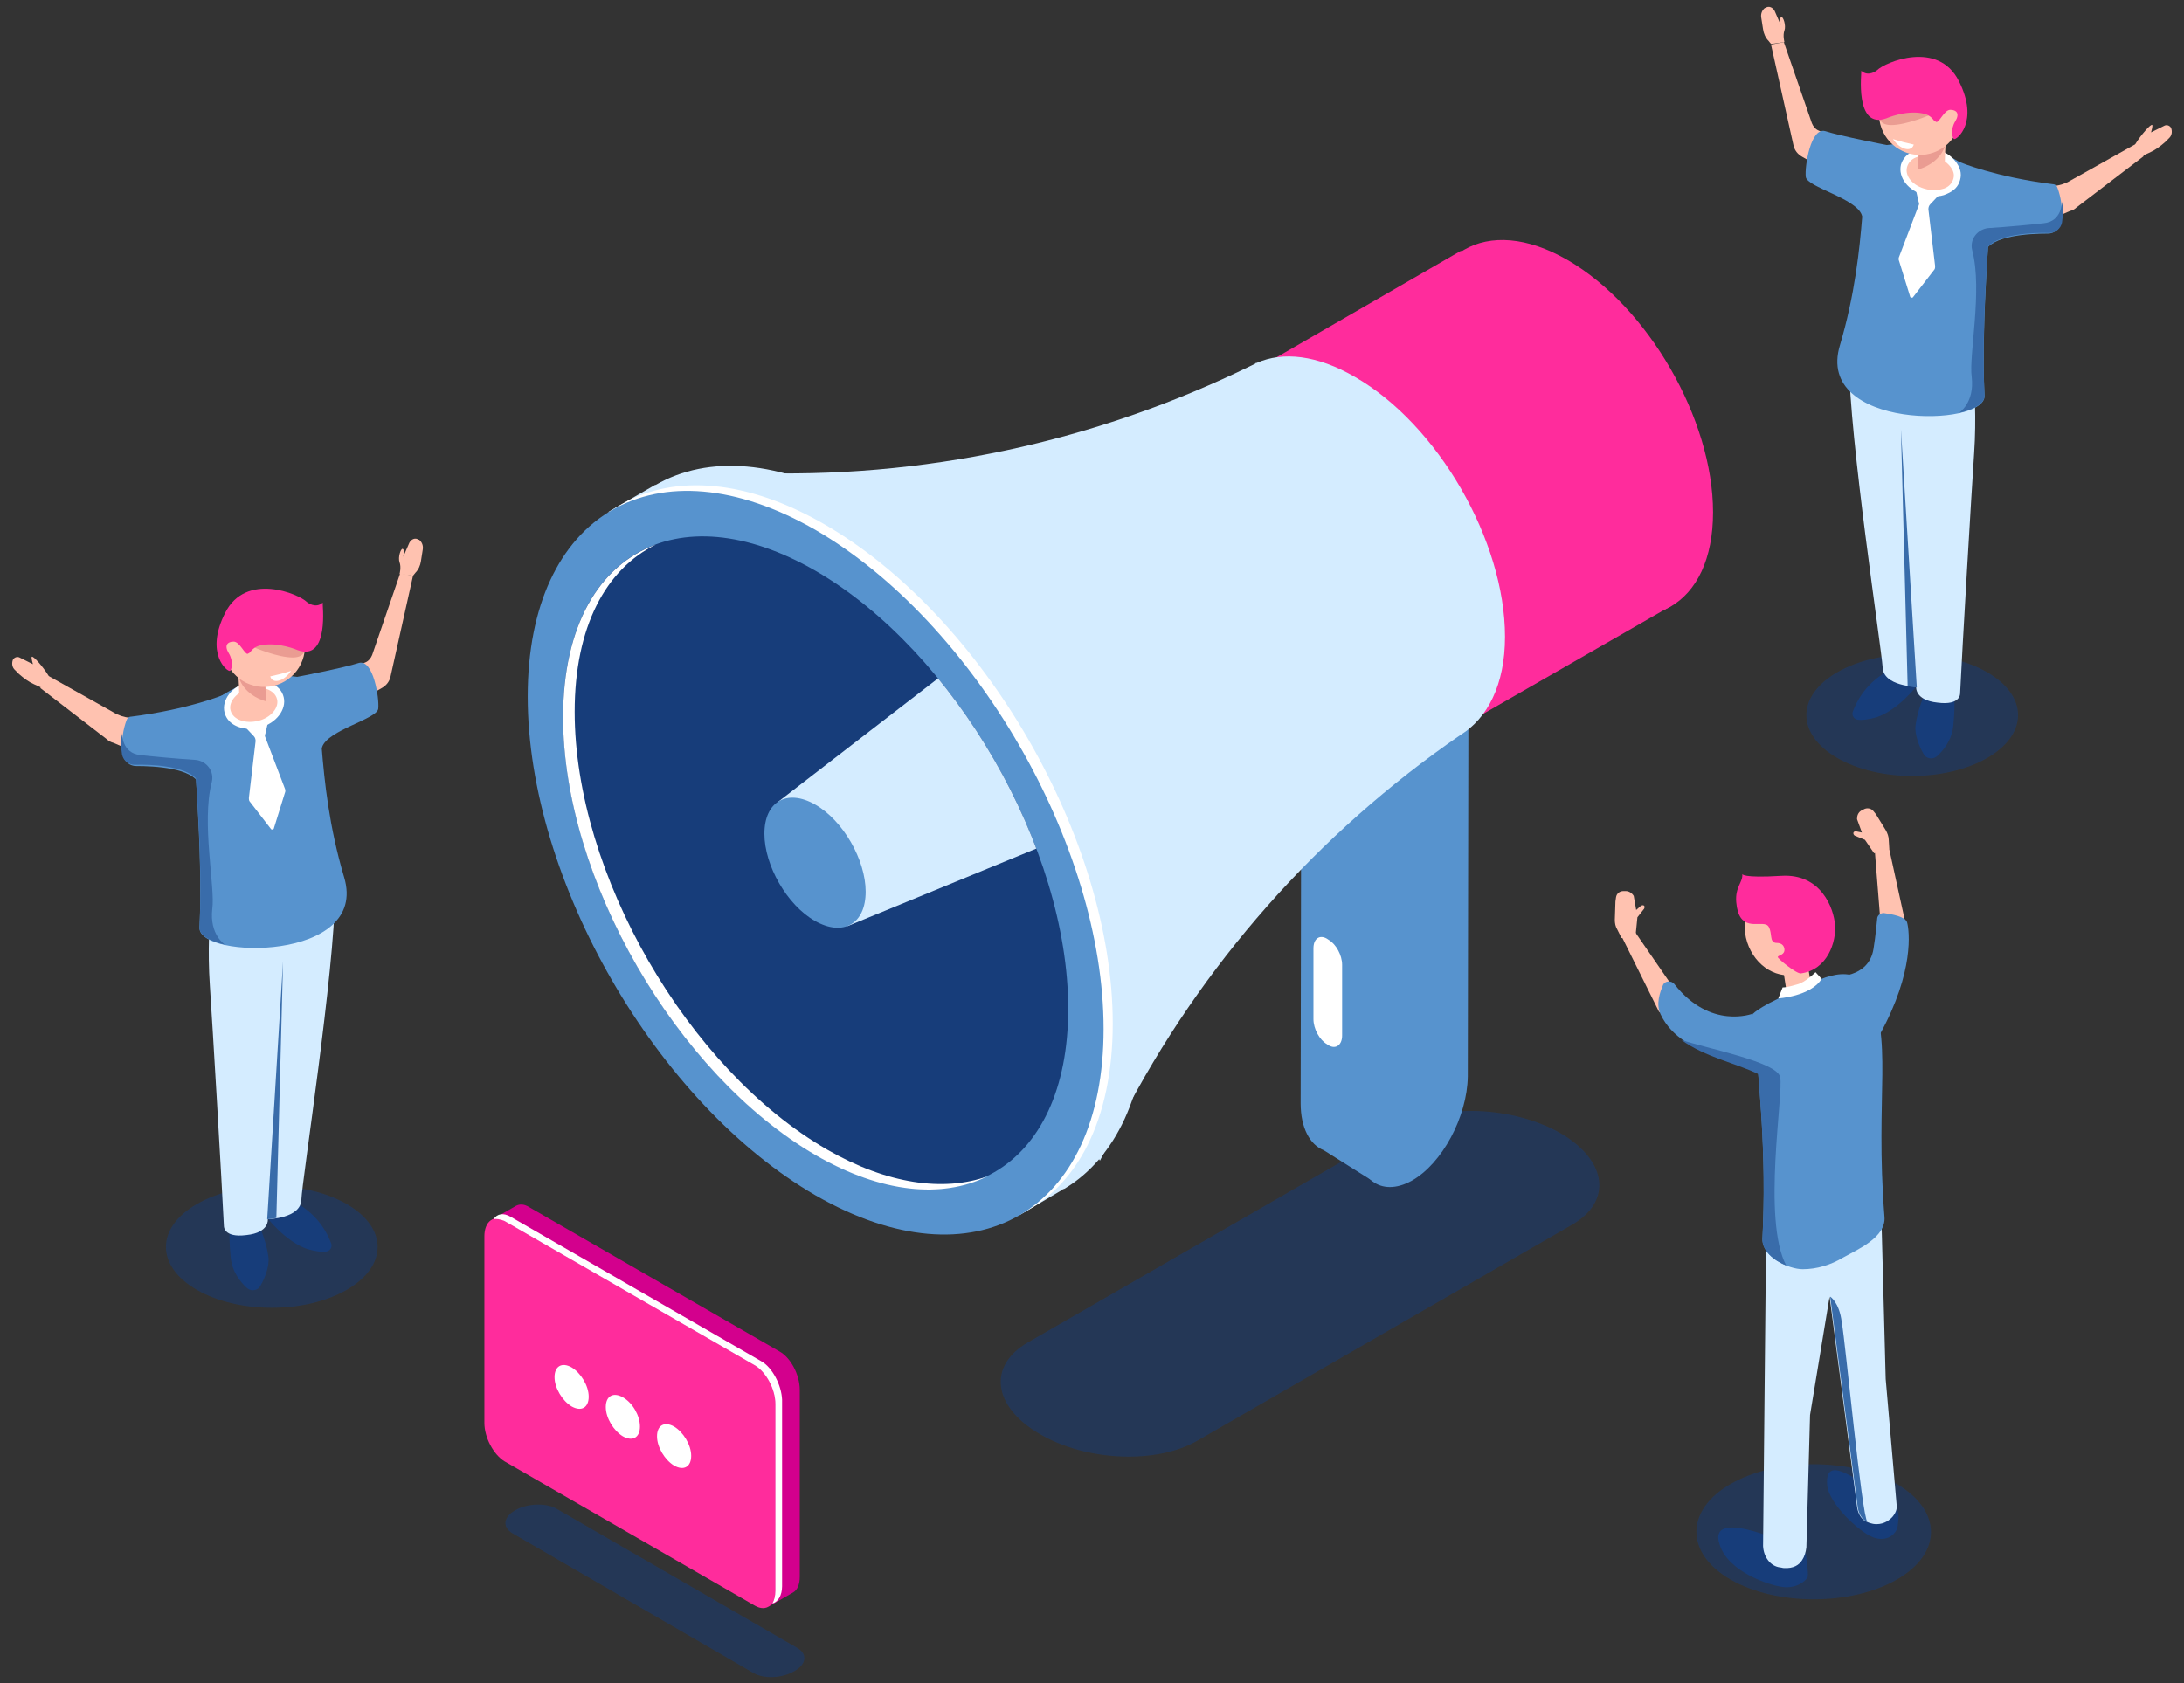 <svg xmlns="http://www.w3.org/2000/svg" xmlns:xlink="http://www.w3.org/1999/xlink" viewBox="0 0 358 276"><rect x="0" y="0" width="358" height="276" fill="#333333" stroke="none"/><path d="M123.5 274.3L84 251.4c-1.7-1-1.5-2.7.5-3.8 1.9-1.1 4.9-1.2 6.6-.3l39.6 22.9c1.7 1 1.5 2.7-.5 3.8-2 1.2-5 1.3-6.7.3zM325.7 124.3c-6.8 3.9-17.7 3.9-24.5 0-6.8-3.9-6.8-10.2 0-14.1 6.8-3.9 17.7-3.9 24.5 0 6.8 3.9 6.8 10.2 0 14.1z" opacity=".5" fill="#173d7a"/><path d="M314.5 112c-.2.5-3.5 4.5-6.9 5.6-1.4.4-2.4.5-3.1.4-.6-.1-1-.7-.8-1.3.6-1.6 2.2-5 6.4-7 5.7-3 4.4 2.3 4.4 2.3zM315.6 113.5s-1.3 2.9-1.6 5.4c-.2 1.5.6 3.5 1.3 4.7.4.8 1.5 1 2.2.4 1.1-1 2.5-2.7 2.7-5.2.4-4.2 0-4.9 0-4.9l-4.6-.4z" fill="#173d7a"/><path d="M323.6 63.3s.4 5.2 0 11-2 32.9-2.3 39.4c0 0 .1 2-3.7 1.5-3.8-.4-3.5-2.6-3.5-2.6s-5.4-.1-5.5-3.2c-.2-3.2-5.5-37.8-5.5-50.2l20.5 4.1z" fill="#d4ecff"/><path d="M314.2 112.7s-.7 0-1.5-.2l-1.1-42.1 2.6 42.3z" fill="#396caa"/><path d="M317.9 24.9c8.7 3.6 8.5 8.7 8.5 8.7s-1.7 18.8-1.1 31.3c.2 5.2-27.9 5.6-23.7-8.3 4.9-16.5 3.1-29.8 5.4-31.9 2.4-2 8.7-.7 10.9.2z" fill="#5793ce"/><ellipse transform="rotate(-75.558 316.395 28.327)" cx="316.4" cy="28.3" rx="3.3" ry="4.5" fill="#ffc2b0"/><path d="M317.1 32.2c-.5 0-1.1-.1-1.6-.2-2.7-.7-4.4-2.9-3.9-5 .3-1 1-1.8 2.2-2.3 1.1-.4 2.4-.5 3.6-.2 1.3.3 2.4 1 3.1 1.9.8 1 1.1 2 .8 3.1s-1 1.8-2.2 2.3c-.6.3-1.3.4-2 .4zm-1.4-6.7c-.6 0-1.1.1-1.6.3-.8.3-1.3.9-1.5 1.6-.4 1.5 1 3.1 3.1 3.6 1 .3 2.1.2 3-.1.8-.3 1.3-.9 1.5-1.6.2-.7 0-1.4-.6-2.1-.6-.7-1.5-1.3-2.5-1.5-.5-.2-.9-.2-1.4-.2z" fill="#fff"/><path d="M314.5 24.5s.1.3-.1 3.1c0 .9 3 1.7 3.8.9.8-.8.5-1.6.7-4.5.1-3-4.4.5-4.4.5z" fill="#ffc2b0"/><path d="M318.8 24s-.7 2.7-4.4 3.8l.1-2.5 4.3-1.3z" fill="#ea9c92"/><ellipse transform="rotate(-14.495 314.698 18.697)" cx="314.7" cy="18.7" rx="6.7" ry="6.7" fill="#ffc2b0"/><path d="M316.2 18.9s-3.7 1.6-6.2 1.6-2-2.1-2-2.1l7.5-1.1.7 1.6z" fill="#ea9c92"/><path d="M309.2 19.4s3.2-1.4 6-.8c.7.1 1.3.5 1.7 1 .1.2.3.3.5.4.5.1 1.3-2 2.3-2 1 0 1.6.6.8 1.9-.8 1.3-.5 2.7-.2 2.9.4.2 4.2-2.8.8-9.5-3.4-6.8-12.1-3.1-13.4-1.8 0 0-1.4 1.2-2.6.1.1 0-1.2 9.7 4.1 7.8z" fill="#ff2c9c"/><path d="M302.8 23.4l-4.7-2c-.5-.2-.9-.7-1.1-1.2l-4.6-13.3-2.1.4 3.7 16.6c.2.8.7 1.4 1.4 1.8l7.8 4.4-.4-6.7zM351.3 25.5l1.1-.5c.9-.4 1.7-1 2.5-1.7l.7-.7c.4-.4.5-1 .3-1.6-.2-.4-.7-.6-1.1-.4l-2.2 1.1s.3-1 .2-1.2c-.2-.3-1.9 1.7-2.7 3-.9 1.4 1.2 2 1.2 2z" fill="#ffc2b0"/><path d="M332.7 30.9l4-.4c.9-.1 1.9-.4 2.7-.9l10.7-6 1.3 2-11 8.4c-.3.3-.7.5-1.1.6l-6.5 2.8-.1-6.5zM290.3 7.2l-.4-.5c-.5-.5-.8-1.2-.9-1.9l-.3-1.9c-.1-.6.1-1.2.6-1.6h.1c.5-.4 1.2-.1 1.5.5l1 2.3s-.3-1.2.1-1.3c.3-.1.8 1.4.5 2.2-.3.8 0 1.9 0 1.9l-2.2.3z" fill="#ffc2b0"/><path d="M312 23.3l-1.7-.5s.8 1.3 2 1.6c1.2.3 1.4-.7 1.4-.7l-1.7-.4z" fill="#fff"/><path d="M309.4 23.8s-7.8-1.5-10.2-2.3c-2.4-.7-3.4 5.8-3.2 7.5.2 1.7 8.3 3.5 9.2 6.3 1.1 2.8 4.2-11.5 4.2-11.5zM321.3 26.6s5.7 2.4 15.2 3.6c.4 0 .7.3.8.7.4 1.1 1 3.4.5 5.7-.2 1-1.1 1.7-2.1 1.7-3 0-9.4.3-10.4 3.1-1.3 3.6-4-14.8-4-14.8z" fill="#5793ce"/><path d="M318 31.8l-1.6 1.7c-.2.2-.3.5-.3.8l1.1 9.3c0 .3 0 .5-.2.7l-3.4 4.4c-.1.2-.5.1-.5-.1l-1.8-5.8c-.1-.2-.1-.5 0-.7l3.2-8.4c.1-.2.1-.4 0-.6l-.5-2.2 4 .9z" fill="#fff"/><path d="M335 36.6c-1.7.2-5.9.6-9.1.8-1.8.2-3.1 1.9-2.6 3.7 1.7 6.6-.6 17.2-.1 20.7.5 4.3-2.1 5.9-2.1 5.9 2.6-.6 4.3-1.6 4.2-2.9-.4-7.7.1-17.8.6-24.4 1.9-2 7.3-2.3 10-2.2 1 0 1.9-.7 2.1-1.7.2-1.2.2-2.4 0-3.5 0 .2 0 3.3-3 3.6z" fill="#396caa"/><g><path d="M32.3 211.5c6.8 3.9 17.7 3.9 24.5 0s6.8-10.2 0-14.1c-6.8-3.9-17.7-3.9-24.5 0-6.8 3.9-6.8 10.2 0 14.1z" opacity=".5" fill="#173d7a"/><path d="M43.5 199.2c.2.5 3.5 4.5 6.9 5.6 1.4.4 2.4.5 3.1.4.6-.1 1-.7.8-1.3-.6-1.6-2.2-5-6.4-7-5.7-2.9-4.4 2.3-4.4 2.3zM42.4 200.7s1.3 2.9 1.6 5.4c.2 1.5-.6 3.5-1.3 4.7-.4.8-1.5 1-2.2.4-1.1-1-2.5-2.7-2.7-5.2-.4-4.2 0-4.9 0-4.9l4.6-.4z" fill="#173d7a"/><path d="M34.4 150.6s-.4 5.2 0 11 2 32.9 2.3 39.4c0 0-.1 2 3.7 1.5 3.8-.4 3.5-2.6 3.5-2.6s5.4-.1 5.5-3.2 5.5-37.8 5.5-50.2l-20.5 4.1z" fill="#d4ecff"/><path d="M43.8 199.9s.7 0 1.5-.2l1.1-42.1-2.6 42.3z" fill="#396caa"/><path d="M40.1 112.1c-8.7 3.6-8.5 8.7-8.5 8.7s1.7 18.8 1.1 31.3c-.2 5.2 27.9 5.6 23.7-8.3-4.9-16.5-3.1-29.8-5.4-31.9-2.4-2-8.7-.7-10.9.2z" fill="#5793ce"/><ellipse transform="rotate(-14.442 41.605 115.566)" cx="41.6" cy="115.5" rx="4.5" ry="3.3" fill="#ffc2b0"/><path d="M41 119.5c-2.1 0-3.8-1-4.2-2.7-.5-2 1.2-4.3 3.9-5 2.7-.7 5.3.4 5.8 2.5.5 2-1.2 4.3-3.9 5-.6.1-1.1.2-1.6.2zm-3.2-3c.4 1.5 2.4 2.2 4.5 1.7 2.1-.5 3.5-2.2 3.1-3.6-.4-1.5-2.4-2.2-4.5-1.7-2.1.5-3.5 2.2-3.1 3.6z" fill="#fff"/><path d="M43.5 111.7s-.1.3.1 3.1c0 .9-3 1.7-3.8.9-.8-.8-.5-1.6-.7-4.5-.1-3 4.4.5 4.4.5z" fill="#ffc2b0"/><path d="M39.2 111.2s.7 2.7 4.4 3.8l-.1-2.5-4.3-1.3z" fill="#ea9c92"/><ellipse transform="rotate(-75.505 43.32 105.92)" cx="43.3" cy="105.9" rx="6.7" ry="6.7" fill="#ffc2b0"/><path d="M41.8 106.2s3.7 1.6 6.2 1.6 2-2.1 2-2.1l-7.5-1.1-.7 1.6z" fill="#ea9c92"/><path d="M48.8 106.6s-3.2-1.4-6-.8c-.7.1-1.3.5-1.7 1-.1.2-.3.3-.5.4-.5.1-1.3-2-2.3-2-1 0-1.6.6-.8 1.9.8 1.3.5 2.7.2 2.9-.4.2-4.2-2.8-.8-9.5 3.4-6.8 12.1-3.1 13.4-1.8 0 0 1.4 1.2 2.6.1-.1 0 1.2 9.7-4.1 7.8z" fill="#ff2c9c"/><path d="M55.2 110.6l4.7-2c.5-.2.9-.7 1.1-1.2L65.6 94l2.1.4L64 111c-.2.8-.7 1.4-1.4 1.8l-7.8 4.4.4-6.6zM6.7 112.7l-1.1-.5c-.9-.4-1.7-1-2.5-1.7l-.7-.7c-.4-.4-.5-1-.3-1.6.2-.4.7-.6 1.1-.4l2.2 1.1s-.3-1-.2-1.2c.2-.3 1.9 1.7 2.7 3 .9 1.4-1.2 2-1.2 2z" fill="#ffc2b0"/><path d="M25.3 118.1l-4-.4c-.9-.1-1.9-.4-2.7-.9l-10.7-6-1.3 2 10.9 8.4c.3.3.7.5 1.1.6l6.5 2.8.2-6.5zM67.7 94.4l.4-.5c.5-.5.8-1.2.9-1.9l.3-1.9c.1-.6-.1-1.2-.6-1.6h-.1c-.5-.4-1.2-.1-1.5.5l-1 2.3s.3-1.2-.1-1.3c-.3-.1-.8 1.4-.5 2.2.3.8 0 1.9 0 1.9l2.2.3z" fill="#ffc2b0"/><path d="M46 110.5l1.7-.5s-.8 1.3-2 1.6c-1.2.3-1.4-.7-1.4-.7l1.7-.4z" fill="#fff"/><path d="M48.6 111s7.8-1.5 10.2-2.3c2.4-.7 3.4 5.8 3.2 7.5-.2 1.7-8.3 3.5-9.2 6.3-1.1 2.9-4.2-11.5-4.2-11.5zM36.7 113.9s-5.7 2.4-15.2 3.6c-.4 0-.7.3-.8.7-.4 1.1-1 3.4-.5 5.7.2 1 1.1 1.7 2.1 1.7 3 0 9.4.3 10.4 3.1 1.3 3.5 4-14.8 4-14.8z" fill="#5793ce"/><path d="M40 119l1.6 1.7c.2.2.3.5.3.8l-1.1 9.3c0 .3 0 .5.2.7l3.4 4.4c.1.2.5.1.5-.1l1.8-5.8c.1-.2.1-.5 0-.7l-3.2-8.4c-.1-.2-.1-.4 0-.6l.5-2.2-4 .9z" fill="#fff"/><path d="M23 123.8c1.7.2 5.9.6 9.1.8 1.8.2 3.1 1.9 2.6 3.7-1.7 6.6.6 17.2.1 20.7-.5 4.3 2.1 5.9 2.1 5.9-2.6-.6-4.3-1.6-4.2-2.9.4-7.7-.1-17.8-.6-24.4-1.9-2-7.3-2.3-10-2.2-1 0-1.9-.7-2.1-1.7-.2-1.2-.2-2.4 0-3.5 0 .2 0 3.3 3 3.6z" fill="#396caa"/></g><g><path d="M127.8 221.6l-41.1-23.7c-.8-.5-1.5-.5-2.1-.2l-4 2.3s1.8.6 2.8 1v29.9c0 2.4 1.5 5.3 3.3 6.3l39.3 22.7v3.5l4-2.3c.7-.4 1.1-1.3 1.1-2.6v-30.6c0-2.5-1.5-5.3-3.3-6.3z" fill="#d3008d"/><path d="M123.8 263.3l-41.1-23.7c-1.8-1.1-3.3-3.9-3.3-6.3v-30.6c0-2.4 1.5-3.6 3.3-2.5l41.1 23.7c1.8 1.1 3.3 3.9 3.3 6.3v30.6c0 2.4-1.5 3.5-3.3 2.5z" fill="#ff2c9c"/><path d="M124.8 223.2l-41.1-23.7c-1.2-.7-2.2-.5-2.8.4.5-.1 1.1 0 1.8.3l41.1 23.7c1.8 1.1 3.3 3.9 3.3 6.3v30.6c0 .9-.2 1.6-.5 2.1.9-.2 1.6-1.3 1.6-2.8v-30.6c-.1-2.4-1.6-5.3-3.4-6.3z" fill="#fff"/><g fill="#fff"><path d="M96.5 229c0 1.8-1.2 2.5-2.8 1.6-1.5-.9-2.8-3-2.8-4.8 0-1.8 1.2-2.5 2.8-1.6 1.5.9 2.8 3 2.8 4.8zM104.9 233.9c0 1.8-1.2 2.5-2.8 1.6-1.5-.9-2.8-3-2.8-4.8 0-1.8 1.2-2.5 2.8-1.6s2.8 3 2.8 4.8zM113.3 238.7c0 1.8-1.2 2.5-2.8 1.6-1.5-.9-2.8-3-2.8-4.8 0-1.8 1.2-2.5 2.8-1.6 1.5.9 2.8 3 2.8 4.8z"/></g></g><path d="M196.3 236.2l61.4-35.4c6.6-3.8 5.8-10.5-1.9-15-7.7-4.4-19.3-4.9-25.9-1.1l-61.4 35.4c-6.6 3.8-5.8 10.5 1.9 15 7.6 4.5 19.2 5 25.9 1.1z" opacity=".5" fill="#173d7a"/><g><g fill="#5793ce"><path d="M231.4 170.8V163l9.3-46.7-9.1-5.6-18.3 10.1-.1 60.1c0 4 1.5 6.8 3.8 7.7l8.1 5.1 1-3.9 1.4-7.1c2.3-3.3 3.9-7.8 3.9-11.9z"/><path d="M231.4 193.6c-5.1 2.8-9.1-.3-9.1-7l.1-60.1 18.3-10.1-.1 60.1c-.1 6.6-4.2 14.3-9.2 17.1z"/></g><g fill="#ff2c9c"><path d="M280.8 84c0 15.3-10.7 21.4-23.9 13.8-13.2-7.6-23.9-26.2-23.9-41.4s10.7-21.4 23.9-13.8c13.2 7.6 23.9 26.1 23.9 41.4z"/><path d="M274 99.3l-69.6 40L167 83l72.5-41.9z"/></g><path d="M246.7 104.4c0-15.7-11-34.8-24.6-42.6-6.2-3.6-11.8-4.2-16.1-2.3h-.1s-.1 0-.1.1l-.6.3c-25.7 12.6-54.1 18.7-82.8 17.6l-8.1-.3 66 113.1 3.6-6.9c13-25.2 32.1-46.8 55.5-62.9 4.4-2.7 7.3-8.2 7.3-16.1z" fill="#d4ecff"/><path d="M188 164.6c0-30.1-21.1-66.7-47.2-81.8-13-7.5-24.8-8.2-33.3-3.3h-.1L99.6 84l2.7-.6c-5.5 5.7-8.7 14.8-8.7 26.6 0 30.1 21.1 66.7 47.2 81.8 10.2 5.9 19.7 7.6 27.4 5.7l-1.2 1.8 7.1-4.2s.1 0 .1-.1l.3-.1c8.3-5 13.5-15.5 13.5-30.3z" fill="#d4ecff"/><path d="M182.4 167.8c0-30.1-21.1-66.7-47.2-81.8-12.8-7.4-24.5-8.2-33-3.5l-1.2.7c-.4.3-.8.5-1.2.8l2.4-.5c-5.5 5.7-8.7 14.8-8.7 26.6 0 30.1 21.1 66.7 47.2 81.8 10.2 5.9 19.7 7.6 27.4 5.7l-1.1 1.6c9.5-4.5 15.4-15.5 15.4-31.4z" fill="#fff"/><path d="M180.9 168.7c0 30.1-21.1 42.3-47.2 27.3-26.1-15.1-47.2-51.7-47.2-81.8s21.1-42.3 47.2-27.3c26 15.1 47.2 51.7 47.2 81.8z" fill="#5793ce"/><path d="M175.1 165.4c0 26.4-18.5 37.1-41.4 23.9-22.9-13.2-41.4-45.3-41.4-71.8 0-26.4 18.5-37.1 41.4-23.9 22.8 13.2 41.4 45.4 41.4 71.8z" fill="#173d7a"/><path d="M135.6 188.5c-22.9-13.2-41.4-45.3-41.4-71.8 0-13.9 5.1-23.4 13.3-27.4-9.3 3.4-15.2 13.3-15.2 28.3 0 26.4 18.5 58.5 41.4 71.8 10.9 6.3 20.8 7.1 28.1 3.5-7.1 2.5-16.3 1.3-26.2-4.4z" fill="#fff"/><defs><path id="a" d="M175.1 165.4c0 26.4-18.5 37.1-41.4 23.9-22.9-13.2-41.4-45.3-41.4-71.8 0-26.4 18.5-37.1 41.4-23.9 22.8 13.2 41.4 45.4 41.4 71.8z"/></defs><clipPath id="b"><use xlink:href="#a" overflow="visible"/></clipPath><g clip-path="url(#b)"><path fill="#d4ecff" d="M127.5 131.5l60.1-46.4 21.8 37.8-70.6 29z"/><path d="M141.9 146.2c0 5.3-3.7 7.4-8.3 4.8-4.6-2.6-8.3-9.1-8.3-14.3 0-5.3 3.7-7.4 8.3-4.8 4.6 2.6 8.3 9.1 8.3 14.3z" fill="#5793ce"/></g><g><path d="M217.8 171.4l-.3-.2c-1.2-.7-2.2-2.5-2.2-4.1v-11.6c0-1.6 1-2.3 2.2-1.6l.3.2c1.2.7 2.2 2.5 2.2 4.1v11.6c0 1.5-1 2.3-2.2 1.6z" fill="#fff"/></g></g><g><path d="M310.9 259c-7.5 4.3-19.7 4.3-27.2 0s-7.5-11.4 0-15.7c7.5-4.3 19.7-4.3 27.2 0 7.5 4.4 7.5 11.4 0 15.7z" opacity=".5" fill="#173d7a"/><path d="M309.1 245.3c1.3.6 2.2 2.1 2.1 3.7-.1.8-.1 1.5-.3 1.8-.4.9-1.8 2.1-4 1.2-2.2-.9-7.2-5.5-7.4-8.6-.4-5.6 6 .4 9.6 1.9zM296 254.7s.5 3.3.3 3.9c-.3.6-1.8 1.9-4.1 1.6-2.3-.3-8.9-2.5-10.3-6.9-2.3-6.7 12.7.5 12.7.5l1.4.9z" fill="#173d7a"/><path d="M289.5 202.6l-.5 50.9c.1 1.8 1.2 3.3 2.8 3.5.2 0 .4.1.6.1 1.6.1 2.5-.5 3-1.3.4-.6.6-1.3.7-2.1l.6-21.7 3.2-19.4 4.5 34.4c.1.9.5 1.8 1.2 2.3.5.3 1.2.6 2 .6 1.3 0 2.2-.7 2.7-1.3.4-.5.7-1.2.6-1.8l-1.8-20.7-.7-26.4-18.9 2.9z" fill="#d4ecff"/><path d="M296.1 157l.8 4.6s0 1.6-1.7 2c-1.8.4-2.3-.7-2.3-.7l-.8-5.2 4-.7z" fill="#ffc2b0"/><path d="M286.4 154.5c1.3 4 5.1 6.3 8.7 5.1 3.5-1.1 5.4-5.3 4.1-9.2-1.3-4-5.1-6.3-8.7-5.1-3.5 1.1-5.4 5.2-4.1 9.2z" fill="#ffc2b0"/><path d="M295.9 161.8c.1 0 7.5-4.8 10.2.2 4.4 8.1 1.2 17.4 2.8 37.5.3 3.4-4.5 5.4-6.8 6.7-2 1.2-4.3 1.9-6.6 1.9s-6.7-2-6.6-5c.7-13.8-.5-25.5-1.6-36.8 0-.1 1.4-1.6 8.6-4.5z" fill="#5793ce"/><path d="M300 212.6l4.5 34.4c.1.9.5 1.8 1.2 2.3.1.1.2.1.4.2-.9-.7-3.6-29.5-4.2-32.7-.4-3.3-1.9-4.2-1.9-4.2z" fill="#396caa"/><path fill="#ffc2b0" d="M272 166l-6.1-12.3 1.9-1.2 6.4 9.3zM312.7 153l-3-13.7h-2.4l.9 11.3z"/><path d="M287.3 166.2s-6.9 2.7-12.8-4.8c-.5-.7-1.6-.6-1.9.1-.5 1.2-1.2 3.1-.4 4.8 3.6 7.7 15.8 7.4 18.8 11.7 2.9 4.4-3.7-11.8-3.7-11.8zM300.6 160.1s5.7.4 6.5-4.5c.4-2.5.5-4.1.6-4.9 0-.6.5-1 1.1-1 1.4.2 3.5.6 3.8 1.5.4 1.4 1.2 8.1-4.4 18.3-3.7 6.7-7.6-9.4-7.6-9.4z" fill="#5793ce"/><path d="M309.7 139.3l-.1-1.6c0-.5-.2-1.1-.5-1.6l-1.6-2.6-.4-.5c-.4-.5-1.1-.6-1.6-.3l-.4.2c-.5.3-.7.8-.7 1.4l.8 2.2-1-.2c-.2 0-.4.1-.4.3 0 .2.1.3.2.4l1.7.7 1.5 2.2 2.5-.6zM265.8 153.8l-.7-1.4c-.3-.5-.4-1-.4-1.6l.1-3 .1-.7c.1-.6.6-1 1.2-1h.4c.5 0 1 .3 1.3.8l.4 2.3.8-.7c.2-.1.4-.1.5 0 .1.1.1.3 0 .5l-1.1 1.4-.3 3-2.3.4z" fill="#ffc2b0"/><path d="M291.8 176.6c.6 2.7-3 23.4 1 30.9-2-.8-4-2.4-3.9-4.4.5-9.9 0-18.7-.7-27-3.4-1.7-8.8-2.8-12.6-5.6 4.1 1.4 15.7 3.6 16.2 6.1z" fill="#396caa"/><path d="M298.6 160.5l-1-1.1s-1.7 1.7-3 2c0 0-1.6.5-2.4.5l-.7 1.8c-.1 0 5.3-.3 7.1-3.2z" fill="#fff"/><path d="M291.2 154.6c-.3 0-.5-.1-.7-.4-.3-.4-.1-2.3-1-2.6-1.3-.5-4.5 1.2-4.9-3.7-.2-2.5 1.1-3.2 1-4.6 0 0-.1.7 6.4.3 6.5-.4 8.6 5.3 8.8 8.1.2 2.7-1.2 7.3-5.6 7.9-.7.1-3.8-2.4-3.8-2.7.1-.3 1.2-.3 1.1-1.3-.1-.7-.6-1-1.3-1z" fill="#ff2c9c"/></g></svg>